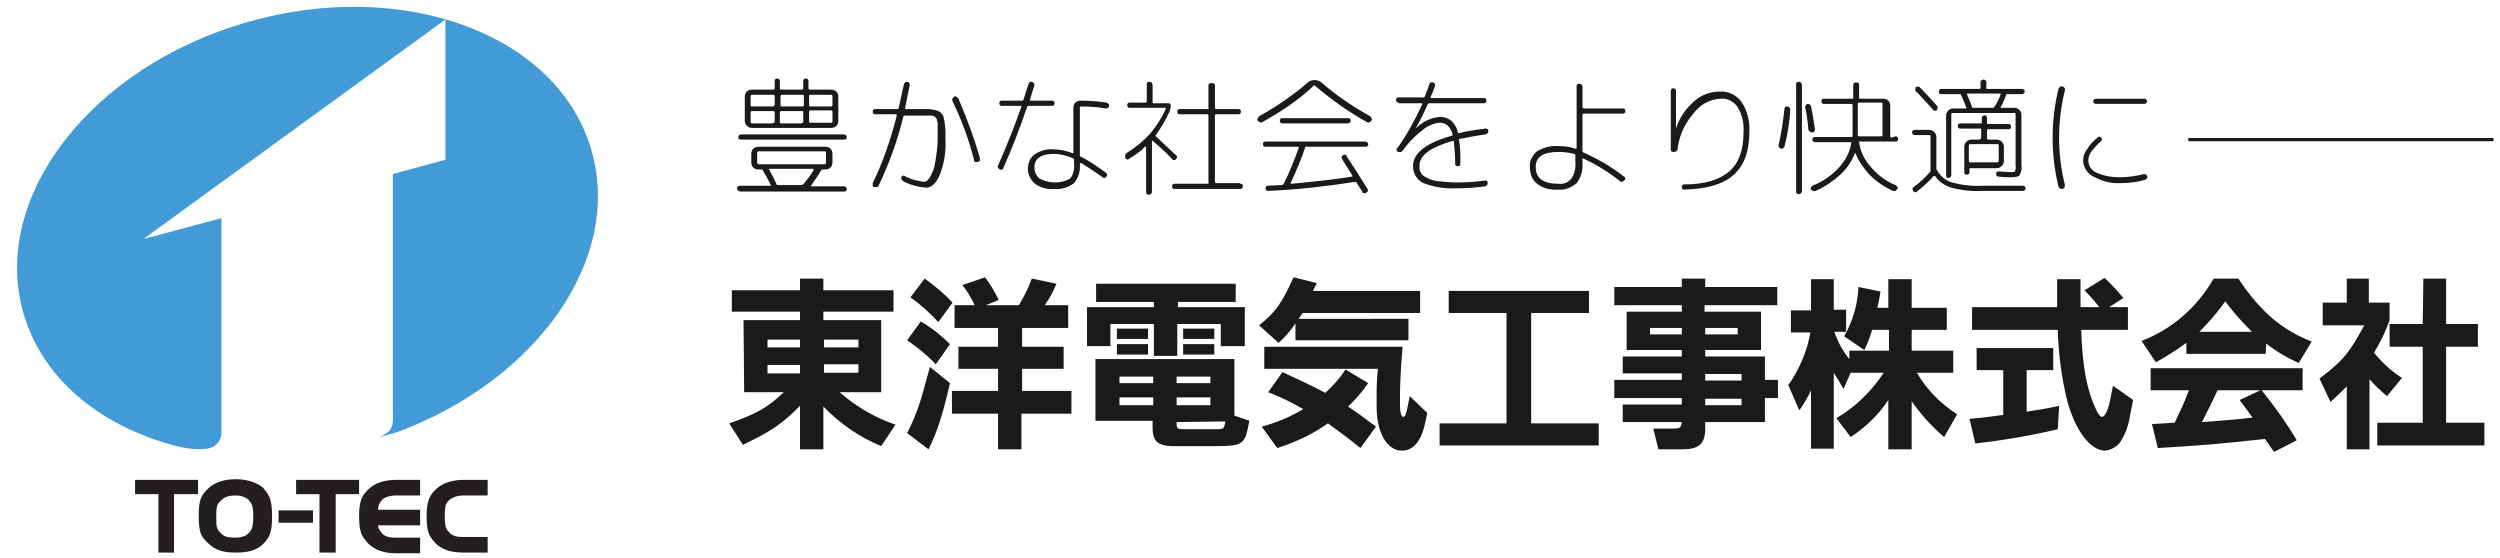 <?xml version="1.0" encoding="utf-8"?>
<!-- Generator: Adobe Illustrator 25.0.1, SVG Export Plug-In . SVG Version: 6.00 Build 0)  -->
<svg version="1.1" id="レイヤー_1" xmlns="http://www.w3.org/2000/svg" xmlns:xlink="http://www.w3.org/1999/xlink" x="0px"
	 y="0px" viewBox="0 0 385 86" style="enable-background:new 0 0 385 86;" xml:space="preserve">
<style type="text/css">
	.st0{fill:#1A1A1A;}
	.st1{fill:none;stroke:#1A1A1A;stroke-width:0.5;}
	.st2{fill-rule:evenodd;clip-rule:evenodd;fill:#429BD6;}
	.st3{fill-rule:evenodd;clip-rule:evenodd;fill:#231F20;}
	.st4{fill:#231F20;}
</style>
<path class="st0" d="M113.9,29.4c-0.1,0-0.2,0-0.3-0.1c-0.1-0.1-0.1-0.2-0.1-0.3c0-0.2,0.2-0.4,0.4-0.4c0,0,0,0,0,0h4.7
	c0.1,0,0.2,0,0.1-0.1c-0.3-0.6-0.7-1.4-1.2-2.2c0-0.1-0.1-0.2-0.3-0.2h-0.4c-0.3,0-0.6-0.1-0.8-0.3c-0.2-0.2-0.3-0.5-0.3-0.8v-1.3
	c0-0.3,0.1-0.6,0.3-0.8c0.2-0.2,0.5-0.3,0.8-0.3h10.3c0.3,0,0.6,0.1,0.8,0.3c0.2,0.2,0.3,0.5,0.3,0.8v1.3c0,0.3-0.1,0.6-0.3,0.8
	c-0.2,0.2-0.5,0.3-0.8,0.3h-0.4c-0.1,0-0.2,0.1-0.3,0.2c-0.4,0.8-1,1.5-1.5,2.3c-0.1,0.1,0,0.1,0.1,0.1h5c0.2,0,0.4,0.2,0.4,0.4
	c0,0,0,0,0,0c0,0.1,0,0.2-0.1,0.3c-0.1,0.1-0.2,0.1-0.3,0.1H113.9z M113.8,21.4c-0.1-0.1-0.1-0.2-0.1-0.3c0-0.2,0.2-0.4,0.4-0.4
	h15.9c0.2,0,0.4,0.2,0.4,0.4c0,0.1,0,0.2-0.1,0.3c-0.1,0.1-0.2,0.1-0.3,0.1H114C113.9,21.5,113.8,21.4,113.8,21.4z M119.4,12.2
	c0.1-0.1,0.2-0.1,0.3-0.1c0.1,0,0.2,0,0.3,0.1c0.1,0.1,0.1,0.2,0.1,0.3v1.1c0,0.1,0,0.2,0.2,0.2h3.2c0.1,0,0.2-0.1,0.2-0.2v-1.1
	c0-0.1,0-0.2,0.1-0.3c0.1-0.1,0.2-0.1,0.3-0.1c0.1,0,0.2,0,0.3,0.1c0.1,0.1,0.1,0.2,0.1,0.3v1.1c0,0.1,0.1,0.2,0.2,0.2h3.3
	c0.3,0,0.6,0.1,0.8,0.3c0.2,0.2,0.3,0.5,0.3,0.8v3.7c0,0.3-0.1,0.6-0.3,0.8c-0.2,0.2-0.5,0.3-0.8,0.3h-12.2c-0.6,0-1.1-0.5-1.1-1.1
	c0,0,0,0,0,0v-3.7c0-0.3,0.1-0.6,0.3-0.8c0.2-0.2,0.5-0.3,0.8-0.3h3.3c0.1,0,0.2-0.1,0.2-0.2v-1.1C119.3,12.4,119.3,12.2,119.4,12.2
	z M119.3,16.2v-1.4c0-0.1-0.1-0.2-0.2-0.2h-3.3c-0.1,0-0.2,0.1-0.2,0.2v1.4c0,0.1,0,0.2,0.2,0.2h3.3
	C119.2,16.3,119.3,16.2,119.3,16.2L119.3,16.2z M119.3,18.8v-1.5c0-0.1-0.1-0.2-0.2-0.2h-3.3c-0.1,0-0.2,0.1-0.2,0.2v1.5
	c0,0.1,0,0.1,0.1,0.2c0,0,0,0,0,0h3.3C119.2,18.9,119.3,18.8,119.3,18.8L119.3,18.8z M116.8,25.3h10.2c0.1,0,0.1-0.1,0.2-0.1
	c0,0,0,0,0,0v-1.7c0-0.1,0-0.2-0.2-0.2h-10.2c-0.1,0-0.2,0.1-0.2,0.2v1.6C116.7,25.2,116.7,25.2,116.8,25.3
	C116.8,25.3,116.8,25.3,116.8,25.3L116.8,25.3z M118.5,26.2c0.4,0.7,0.8,1.5,1.1,2.2c0,0.1,0.1,0.1,0.2,0.1h3.6
	c0.1,0,0.2-0.1,0.3-0.1c0.6-0.7,1.1-1.4,1.6-2.2c0,0,0-0.1,0-0.1c0,0-0.1-0.1-0.1-0.1h-6.7c0,0-0.1,0-0.1,0.1
	C118.5,26.1,118.5,26.2,118.5,26.2L118.5,26.2z M120.4,14.6c-0.1,0-0.2,0.1-0.2,0.2v1.4c0,0.1,0,0.2,0.2,0.2h3.2
	c0.1,0,0.2-0.1,0.2-0.2v-1.4c0-0.1,0-0.2-0.2-0.2L120.4,14.6z M123.7,18.8v-1.5c0-0.1,0-0.2-0.2-0.2h-3.2c-0.1,0-0.2,0.1-0.2,0.2
	v1.5c0,0.1,0,0.1,0.1,0.2c0,0,0,0,0,0h3.2C123.6,18.9,123.7,18.9,123.7,18.8C123.7,18.8,123.7,18.7,123.7,18.8L123.7,18.8z
	 M124.6,14.8v1.4c0,0.1,0.1,0.2,0.2,0.2h3.2c0.1,0,0.2-0.1,0.2-0.2v-1.4c0-0.1-0.1-0.2-0.2-0.2h-3.2
	C124.7,14.6,124.6,14.6,124.6,14.8L124.6,14.8z M124.6,17.2v1.5c0,0.1,0.1,0.2,0.2,0.2h3.2c0.1,0,0.2,0,0.2-0.2v-1.5
	c0-0.1-0.1-0.2-0.2-0.2h-3.2C124.7,17,124.6,17.1,124.6,17.2L124.6,17.2z"/>
<path class="st0" d="M135,28.8c-0.1,0-0.2,0-0.4,0c-0.1,0-0.2-0.1-0.2-0.3c0-0.1,0-0.2,0-0.3c1.6-3.3,2.8-6.8,3.7-10.4
	c0,0,0-0.1,0-0.1c0,0-0.1-0.1-0.1-0.1h-3.2c-0.1,0-0.2,0-0.3-0.1c-0.1-0.1-0.1-0.2-0.1-0.3c0-0.1,0-0.2,0.1-0.3
	c0.1-0.1,0.2-0.1,0.3-0.1h3.4c0.1,0,0.2-0.1,0.2-0.2c0.3-1.2,0.5-2.4,0.8-3.6c0-0.1,0.1-0.2,0.2-0.3c0.1-0.1,0.2-0.1,0.3-0.1
	c0.2,0,0.4,0.2,0.4,0.4c0,0,0,0.1,0,0.1c-0.3,1.4-0.5,2.5-0.7,3.5c0,0.1,0,0.2,0.1,0.2h3.2c0.3,0,0.7,0,1,0.1c0.3,0,0.5,0.1,0.8,0.2
	c0.2,0.1,0.4,0.2,0.5,0.4c0.1,0.2,0.3,0.3,0.3,0.5c0.2,0.7,0.2,1.3,0.3,2v1.5c0.1,1.9-0.2,3.7-0.9,5.5c-0.6,1.3-1.3,1.9-2.1,1.9
	c-1.2-0.1-2.4-0.4-3.5-1c-0.2-0.1-0.3-0.3-0.3-0.5c0,0,0-0.1,0-0.1c0-0.1,0.1-0.2,0.2-0.2c0.1-0.1,0.2-0.1,0.3,0
	c0.9,0.5,2,0.8,3,0.9c0.3,0,0.6-0.2,0.9-0.7c0.4-0.7,0.7-1.4,0.8-2.2c0.2-1.2,0.4-2.5,0.4-3.7v-1c0-0.2,0-0.5,0-0.8s0-0.5,0-0.6
	c0-0.2-0.1-0.3-0.1-0.5c0-0.1-0.1-0.2-0.2-0.4c-0.1-0.1-0.2-0.2-0.3-0.2c-0.1-0.1-0.2-0.1-0.4-0.1l-0.5,0c-0.2,0-0.4,0-0.6,0h-3
	c-0.1,0-0.2,0.1-0.2,0.2c-0.9,3.7-2.2,7.3-3.9,10.8C135.3,28.7,135.1,28.8,135,28.8z M150,24.6c-0.8-3.1-1.9-6.1-3.3-9
	c-0.1-0.2-0.1-0.4,0.1-0.6c0,0,0.1,0,0.1-0.1c0.1-0.1,0.2-0.1,0.4,0c0.1,0.1,0.2,0.1,0.3,0.3c1.3,3,2.4,6,3.3,9.1c0,0.1,0,0.2,0,0.4
	c0,0.1-0.1,0.2-0.3,0.2c-0.2,0.1-0.5,0.1-0.6-0.1C150,24.8,150,24.7,150,24.6z"/>
<path class="st0" d="M154,26.1c-0.1,0-0.2-0.1-0.3-0.3c-0.1-0.1-0.1-0.2,0-0.3c1.4-3.2,2.6-6.2,3.6-9.1c0-0.1,0-0.1-0.1-0.1h-2.9
	c-0.1,0-0.2,0-0.3-0.1c-0.1-0.1-0.1-0.2-0.1-0.3c0-0.1,0-0.2,0.1-0.3c0.1-0.1,0.2-0.1,0.3-0.1h3.1c0.1,0,0.2,0,0.2-0.1l0.8-2.5
	c0.1-0.2,0.3-0.4,0.5-0.3c0,0,0,0,0,0c0.1,0,0.2,0.1,0.3,0.2c0.1,0.1,0.1,0.2,0.1,0.3l-0.7,2.3c0,0.1,0,0.1,0.1,0.1h3.3
	c0.1,0,0.2,0,0.3,0.1c0.1,0.1,0.1,0.2,0.1,0.3c0,0.1,0,0.2-0.1,0.3c-0.1,0.1-0.2,0.1-0.3,0.1h-3.6c-0.1,0-0.2,0-0.2,0.1
	c-1.1,3.2-2.3,6.4-3.7,9.5C154.5,26.1,154.3,26.2,154,26.1C154,26.2,154,26.2,154,26.1z M170.4,15.8c0.1,0,0.2,0.1,0.3,0.2
	c0.1,0.1,0.1,0.2,0.1,0.3c0,0.2-0.2,0.4-0.4,0.4c0,0,0,0-0.1,0c-1.2-0.2-2.5-0.3-3.8-0.3c-0.1,0-0.2,0.1-0.2,0.1v7.4
	c0,0.1,0,0.2,0.1,0.2c1.4,0.7,2.7,1.6,3.9,2.5c0.1,0.1,0.2,0.2,0.2,0.3c0,0.1,0,0.2-0.1,0.3c-0.1,0.1-0.2,0.2-0.3,0.2
	c-0.1,0-0.2,0-0.3-0.1c-1.1-0.8-2.2-1.5-3.3-2.2c0,0-0.1,0-0.1,0c0,0-0.1,0.1-0.1,0.1c0.1,1.1-0.2,2.2-0.9,3c-0.9,0.7-2,1-3.1,0.9
	c-1,0.1-2.1-0.2-2.9-0.8c-0.7-0.6-1.1-1.4-1.1-2.3c0-0.8,0.3-1.7,1-2.2c0.9-0.6,1.9-0.9,2.9-0.8c1,0,2,0.2,3,0.6
	c0.1,0,0.1,0,0.1-0.1v-6.9c0-0.3,0.1-0.6,0.3-0.8c0.2-0.2,0.5-0.3,0.8-0.3C167.8,15.5,169.1,15.6,170.4,15.8z M165.4,25.1v-0.5
	c0-0.1-0.1-0.2-0.1-0.2c-0.9-0.4-2-0.7-3-0.7c-2,0-3,0.7-3,2.1c0,0.7,0.3,1.3,0.8,1.7c1.5,0.8,3.3,0.8,4.7,0
	C165.3,26.9,165.5,26,165.4,25.1L165.4,25.1z"/>
<path class="st0" d="M173.8,24.5c-0.1,0.1-0.2,0.1-0.3,0c-0.1,0-0.2-0.1-0.2-0.2c-0.1-0.3,0-0.6,0.3-0.8c1.3-0.8,2.5-1.8,3.5-2.9
	c1-1.2,1.8-2.4,2.4-3.8c0.1-0.1,0-0.2-0.1-0.2H174c-0.1,0-0.2,0-0.3-0.1c-0.1-0.1-0.1-0.2-0.1-0.3c0-0.1,0-0.2,0.1-0.3
	c0.1-0.1,0.2-0.1,0.3-0.1h2.4c0.1,0,0.2-0.1,0.2-0.2V13c0-0.1,0-0.2,0.1-0.3c0.1-0.1,0.2-0.1,0.3-0.1c0.3,0,0.5,0.2,0.5,0.5v2.6
	c0,0.1,0.1,0.2,0.1,0.2c0,0,0,0,0,0h2.3c0.1,0,0.2,0,0.3,0.1c0.1,0.1,0.1,0.2,0.1,0.3c0,0.3-0.1,0.6-0.2,0.9
	c-0.6,1.3-1.3,2.5-2.1,3.6c-0.1,0.1-0.1,0.2,0,0.2c0,0,0,0,0,0c1.1,1,2.1,2,3.1,2.9c0.2,0.1,0.2,0.4,0.1,0.5c0,0,0,0-0.1,0.1
	c-0.1,0.2-0.4,0.2-0.5,0.1c0,0,0,0-0.1-0.1c-0.7-0.8-1.8-1.8-3.1-2.9l0,0c0,0,0,0,0,0v7.9c0,0.3-0.2,0.5-0.5,0.5
	c-0.1,0-0.2-0.1-0.3-0.1c-0.1-0.1-0.1-0.2-0.1-0.3v-6.9c0,0,0-0.1-0.1-0.1c0,0-0.1,0-0.1,0C175.7,23.3,174.8,23.9,173.8,24.5z
	 M191,28.3c0.1,0,0.2,0,0.3,0.1c0.1,0.1,0.1,0.2,0.1,0.3c0,0.1-0.1,0.2-0.1,0.3c-0.1,0.1-0.2,0.1-0.3,0.1h-10.1
	c-0.1,0-0.2,0-0.3-0.1c-0.1-0.1-0.1-0.2-0.1-0.3c0-0.1,0-0.2,0.1-0.3c0.1-0.1,0.2-0.1,0.3-0.1h5.1c0.1,0,0.2-0.1,0.1-0.2V17.8
	c0-0.1-0.1-0.2-0.1-0.2h-4.3c-0.1,0-0.2,0-0.3-0.1c-0.1-0.1-0.1-0.2-0.1-0.3c0-0.1,0-0.2,0.1-0.3c0.1-0.1,0.2-0.1,0.3-0.1h4.3
	c0.1,0,0.2-0.1,0.1-0.2v-3.4c0-0.1,0-0.2,0.1-0.3c0.1-0.1,0.2-0.1,0.4-0.1c0.1,0,0.3,0,0.4,0.1c0.1,0.1,0.1,0.2,0.1,0.3v3.4
	c0,0.1,0.1,0.2,0.2,0.2h3.4c0.1,0,0.2,0,0.3,0.1c0.1,0.1,0.1,0.2,0.1,0.3c0,0.1,0,0.2-0.1,0.3c-0.1,0.1-0.2,0.1-0.3,0.1h-3.4
	c-0.1,0-0.2,0.1-0.2,0.1c0,0,0,0,0,0v10.3c0,0.1,0.1,0.2,0.2,0.2H191z"/>
<path class="st0" d="M194.4,18.8c-0.1,0.1-0.2,0.1-0.4,0c-0.1,0-0.2-0.1-0.3-0.2c-0.1-0.1-0.1-0.2,0-0.4c0-0.1,0.1-0.2,0.2-0.3
	c2.7-1.5,5.2-3.2,7.5-5.2c0.6-0.5,1.5-0.5,2.1,0c2.3,2,4.8,3.7,7.5,5.2c0.1,0.1,0.2,0.2,0.2,0.3c0.1,0.1,0.1,0.2,0,0.4
	c-0.1,0.1-0.2,0.2-0.3,0.2c-0.1,0.1-0.2,0.1-0.4,0c-2.9-1.6-5.5-3.5-8-5.6c0-0.1-0.1-0.1-0.2,0c0,0,0,0,0,0
	C200,15.4,197.3,17.2,194.4,18.8z M201,22.7c-0.6,1.8-1.4,3.7-2.2,5.4c-0.1,0.1,0,0.2,0.1,0.2c3.1-0.3,6.2-0.6,9.3-1.1
	c0.1,0,0.1-0.1,0.1-0.1c-0.7-1.2-1.3-2-1.6-2.6c-0.1-0.1-0.1-0.2-0.1-0.3c0-0.1,0.1-0.2,0.2-0.3c0.2-0.1,0.5-0.1,0.6,0.1
	c0,0,0,0,0,0.1c1,1.5,2.1,3.2,3.2,5c0.1,0.2,0.1,0.4-0.1,0.5c0,0-0.1,0-0.1,0.1c-0.2,0.1-0.5,0.1-0.6-0.1c0,0,0-0.1,0-0.1l-0.4-0.6
	l-0.5-0.8c-0.1-0.1-0.1-0.1-0.2-0.1c-4.4,0.7-8.9,1.2-13.4,1.4c-0.2,0-0.4-0.1-0.4-0.3c0,0,0,0,0-0.1c0-0.1,0-0.2,0.1-0.3
	c0.1-0.1,0.2-0.1,0.3-0.1l2.1-0.1c0.1,0,0.2-0.1,0.3-0.2c0.9-1.8,1.6-3.6,2.3-5.5c0-0.1,0-0.2-0.1-0.2h-5c-0.1,0-0.2,0-0.3-0.1
	c-0.1-0.1-0.1-0.2-0.1-0.3c0-0.1,0-0.2,0.1-0.3c0.1-0.1,0.2-0.1,0.3-0.1h15.4c0.2,0,0.4,0.2,0.4,0.4c0,0.1,0,0.2-0.1,0.3
	c-0.1,0.1-0.2,0.1-0.3,0.1h-9C201.2,22.5,201,22.6,201,22.7C201,22.7,201,22.7,201,22.7L201,22.7z M207.6,19h-10.1
	c-0.1,0-0.2,0-0.3-0.1c-0.1-0.1-0.1-0.2-0.1-0.3c0-0.1,0-0.2,0.1-0.3c0.1-0.1,0.2-0.1,0.3-0.1h10.1c0.1,0,0.2,0,0.3,0.1
	c0.1,0.1,0.1,0.2,0.1,0.3C208,18.8,207.8,19,207.6,19L207.6,19L207.6,19z"/>
<path class="st0" d="M215.4,15.8c-0.1,0-0.2,0-0.3-0.1c-0.1-0.1-0.1-0.2-0.1-0.3c0-0.3,0.1-0.4,0.4-0.4h3.8c0.1,0,0.2-0.1,0.2-0.1
	c0.3-0.8,0.6-1.5,0.7-1.9c0.1-0.3,0.3-0.4,0.6-0.3c0,0,0,0,0,0c0.2,0,0.3,0.2,0.3,0.4c0,0,0,0.1,0,0.1c-0.2,0.6-0.4,1.2-0.7,1.7
	c0,0,0,0.1,0,0.1c0,0,0,0.1,0.1,0.1h8.1c0.3,0,0.4,0.1,0.4,0.4c0,0.1,0,0.2-0.1,0.3c-0.1,0.1-0.2,0.1-0.3,0.1h-8.4
	c-0.1,0-0.2,0.1-0.2,0.1c-0.5,1.1-1.1,2.4-1.9,3.8l0,0l0,0c1-1,2.3-1.7,3.8-1.8c0.6,0,1.2,0.2,1.7,0.6c0.5,0.5,0.9,1.1,1,1.8
	c0,0.1,0.1,0.1,0.2,0.1c1.1-0.3,2.5-0.5,4.1-0.7c0.1,0,0.2,0,0.3,0.1c0.1,0.1,0.1,0.2,0.1,0.3c0,0.1,0,0.2-0.1,0.3
	c-0.1,0.1-0.2,0.1-0.3,0.2c-1.6,0.2-2.9,0.5-4,0.7c-0.1,0-0.2,0.1-0.1,0.2c0.2,1.2,0.2,2.4,0.2,3.5c0,0.1,0,0.3-0.1,0.4
	c-0.1,0.1-0.2,0.1-0.3,0.1c-0.1,0-0.2,0-0.3-0.1c-0.1-0.1-0.1-0.2-0.1-0.3c0-1.1-0.1-2.2-0.2-3.4c0-0.1-0.1-0.1-0.1-0.1
	c0,0,0,0-0.1,0c-3.4,1-5.1,2.2-5.1,3.8c-0.1,0.8,0.3,1.5,1,1.8c0.5,0.3,1.1,0.5,1.8,0.6c1,0.1,2,0.2,3,0.2c1.4,0,2.9-0.1,4.3-0.3
	c0.1,0,0.2,0,0.3,0.1c0.1,0.1,0.1,0.2,0.1,0.3c0,0.1,0,0.2-0.1,0.3c-0.1,0.1-0.2,0.2-0.3,0.2c-1.5,0.2-2.9,0.3-4.4,0.3
	c-1.8,0.1-3.5-0.2-5.1-0.8c-1-0.5-1.6-1.5-1.6-2.6c0-2,2-3.6,6-4.7c0.1,0,0.1-0.1,0.1-0.2c0,0,0,0,0,0c-0.1-0.5-0.4-1-0.8-1.4
	c-0.4-0.3-0.8-0.4-1.2-0.4c-1,0.1-1.9,0.5-2.7,1.2c-1.2,0.9-2.2,2-3,3.1c-0.1,0.2-0.4,0.3-0.6,0.2c0,0,0,0-0.1,0
	c-0.2-0.1-0.3-0.3-0.2-0.5c0,0,0-0.1,0.1-0.1c1.5-2.1,2.7-4.3,3.8-6.7c0.1-0.1,0-0.2-0.1-0.2H215.4z"/>
<path class="st0" d="M240,29.2c-1.2,0.1-2.5-0.2-3.4-1c-0.7-0.6-1-1.5-1-2.5c-0.1-0.9,0.4-1.8,1.1-2.4c1-0.6,2.2-0.9,3.4-0.8
	c0.8,0,1.7,0.1,2.5,0.4c0.1,0,0.2,0,0.2-0.1v-9.5c0-0.1,0-0.2,0.1-0.3c0.1-0.1,0.2-0.1,0.3-0.1c0.3,0,0.5,0.2,0.5,0.5v3.1
	c0,0.1,0.1,0.2,0.2,0.2h6c0.1,0,0.2,0,0.3,0.1c0.1,0.1,0.1,0.2,0.1,0.3c0,0.1,0,0.2-0.1,0.3c-0.1,0.1-0.2,0.1-0.3,0.1h-6
	c-0.1,0-0.2,0.1-0.2,0.2v5.6c0,0.1,0.1,0.2,0.2,0.2c2.2,1,4.3,2.2,6.2,3.7c0.2,0.1,0.3,0.3,0.1,0.5c0,0,0,0.1-0.1,0.1
	c-0.1,0.1-0.2,0.2-0.3,0.2c-0.1,0-0.2,0-0.3-0.1c-1.8-1.4-3.7-2.6-5.7-3.5c-0.1-0.1-0.1,0-0.1,0.1V25c0.1,1.1-0.2,2.3-0.9,3.2
	C242,28.9,241,29.3,240,29.2z M240,23.4c-2.4,0-3.5,0.8-3.5,2.3c0,1.8,1.2,2.6,3.5,2.6c0.8,0.1,1.5-0.2,2-0.8
	c0.5-0.8,0.7-1.7,0.6-2.6v-1c0-0.1-0.1-0.2-0.2-0.2C241.7,23.5,240.8,23.4,240,23.4z"/>
<path class="st0" d="M258.1,23.3c-0.1,0.1-0.2,0.1-0.4,0.1c-0.1,0-0.2,0-0.3-0.1c-0.1-0.1-0.1-0.2-0.1-0.3V14c0-0.1,0.1-0.2,0.1-0.3
	c0.1-0.1,0.2-0.1,0.3-0.1c0.1,0,0.2,0,0.3,0.1c0.1,0.1,0.1,0.2,0.1,0.3v5.8l0,0l0,0c0.5-1.6,1.5-3.1,2.8-4.2c1.1-1,2.5-1.5,3.9-1.5
	c1.3-0.1,2.6,0.5,3.4,1.6c0.9,1.4,1.3,3,1.2,4.6c0,3-0.8,5.2-2.4,6.6c-1.6,1.5-4.2,2.2-7.6,2.3c-0.1,0-0.2,0-0.3-0.1
	c-0.1-0.1-0.1-0.2-0.1-0.3c0-0.1,0-0.2,0.1-0.3c0.1-0.1,0.2-0.1,0.3-0.1c3.1,0,5.4-0.7,6.9-2c1.5-1.3,2.2-3.3,2.2-6
	c0.1-1.4-0.2-2.7-0.9-3.9c-0.6-0.9-1.6-1.4-2.7-1.3c-1.7,0.1-3.2,1-4.2,2.4c-1.4,1.6-2.2,3.6-2.4,5.7
	C258.3,23.1,258.2,23.2,258.1,23.3z"/>
<path class="st0" d="M274.3,22.9c-0.1,0-0.2-0.1-0.3-0.2c-0.1-0.1-0.1-0.2-0.1-0.3c0.4-1.8,0.7-3.7,0.9-5.6c0-0.2,0.1-0.4,0.4-0.4
	c0,0,0.1,0,0.1,0c0.1,0,0.2,0.1,0.3,0.2c0.1,0.1,0.1,0.2,0.1,0.3c-0.1,1.9-0.4,3.8-0.9,5.7C274.7,22.8,274.5,22.9,274.3,22.9
	C274.3,22.9,274.3,22.9,274.3,22.9z M277.3,29.8c-0.1,0.1-0.2,0.1-0.3,0.1c-0.1,0-0.2-0.1-0.3-0.1c-0.1-0.1-0.1-0.2-0.1-0.3V13
	c0-0.1,0-0.2,0.1-0.3c0.1-0.1,0.2-0.1,0.3-0.1c0.3,0,0.5,0.2,0.5,0.5v16.5C277.4,29.6,277.4,29.7,277.3,29.8L277.3,29.8z M278.5,20
	c-0.1-1.3-0.3-2.5-0.5-3.5c0-0.1,0-0.2,0.1-0.3c0.1-0.1,0.2-0.2,0.3-0.2c0.1,0,0.2,0,0.3,0.1c0.1,0.1,0.2,0.2,0.2,0.3
	c0.3,1.2,0.4,2.4,0.6,3.5c0,0.2-0.1,0.4-0.3,0.5c0,0,0,0-0.1,0c-0.1,0-0.2,0-0.3-0.1C278.6,20.2,278.5,20.1,278.5,20z M291.9,21
	c0.1,0,0.2,0,0.3,0.1c0.1,0.1,0.1,0.2,0.1,0.3c0,0.1,0,0.2-0.1,0.3c-0.1,0.1-0.2,0.1-0.3,0.1h-5.5c-0.1,0-0.2,0-0.1,0.1
	c0.2,1.4,0.8,2.7,1.8,3.8c1,1.2,2.3,2.2,3.8,2.8c0.1,0.1,0.2,0.1,0.3,0.3c0.1,0.1,0.1,0.2,0,0.3c-0.1,0.1-0.2,0.2-0.3,0.3
	c-0.1,0-0.2,0-0.4,0c-1.3-0.6-2.5-1.4-3.6-2.5c-0.9-1-1.7-2.1-2.2-3.4c0,0,0,0,0,0l0,0c-0.5,1.3-1.3,2.5-2.3,3.4
	c-1.1,1-2.4,1.9-3.8,2.5c-0.2,0.1-0.5,0-0.7-0.2c-0.1-0.1-0.1-0.2,0-0.3c0-0.1,0.1-0.2,0.2-0.3c1.6-0.6,3-1.6,4.1-2.8
	c1-1.1,1.7-2.4,1.9-3.8c0-0.1,0-0.1-0.1-0.1h-5.5c-0.2,0-0.4-0.2-0.4-0.4c0-0.1,0-0.2,0.1-0.3c0.1-0.1,0.2-0.1,0.3-0.1h5.6
	c0.1,0,0.2,0,0.2-0.1c0,0,0,0,0,0v-4.8c0-0.1-0.1-0.2-0.1-0.2c0,0,0,0,0,0h-4.3c-0.1,0-0.2,0-0.3-0.1c-0.1-0.1-0.1-0.2-0.1-0.3
	c0-0.1,0-0.2,0.1-0.3c0.1-0.1,0.2-0.1,0.3-0.1h4.3c0.1,0,0.2,0,0.2-0.1v-2c0-0.1,0-0.2,0.1-0.3c0.1-0.1,0.2-0.1,0.3-0.1
	c0.1,0,0.3,0,0.4,0.1c0.1,0.1,0.1,0.2,0.1,0.3v2c0,0.1,0.1,0.1,0.2,0.1h3.5c0.3,0,0.6,0.1,0.8,0.3c0.2,0.2,0.3,0.5,0.3,0.8v4.7
	c0,0.1,0.1,0.2,0.2,0.2L291.9,21z M289.9,20.8V16c0-0.1,0-0.1-0.1-0.2c0,0,0,0,0,0h-3.5c-0.1,0-0.2,0.1-0.2,0.2v4.8
	c0,0.1,0.1,0.2,0.2,0.2h3.5C289.8,21,289.9,21,289.9,20.8C289.9,20.9,289.9,20.9,289.9,20.8L289.9,20.8z"/>
<path class="st0" d="M294.9,20.8c-0.1,0-0.2,0-0.3-0.1c-0.2-0.2-0.2-0.4,0-0.6c0.1-0.1,0.2-0.1,0.3-0.1h2.2c0.6,0,1.1,0.5,1.1,1.1
	v4.8c0,0.1,0,0.2,0.1,0.3c0.5,0.9,1.3,1.6,2.3,1.9c1.5,0.4,3.1,0.6,4.7,0.5h6.2c0.1,0,0.2,0,0.3,0.1c0.2,0.2,0.2,0.4,0,0.6
	c-0.1,0.1-0.2,0.1-0.3,0.1h-6.2c-1.6,0.1-3.3-0.1-4.8-0.5c-1-0.3-1.9-0.9-2.5-1.8c0,0,0,0-0.1,0s-0.1,0-0.1,0
	c-0.8,0.9-1.7,1.7-2.6,2.4c-0.1,0.1-0.2,0.1-0.3,0.1c-0.1,0-0.2-0.1-0.3-0.2c-0.1-0.2-0.1-0.5,0.1-0.6c0,0,0,0,0,0
	c1-0.7,1.8-1.5,2.6-2.4V21c0-0.1,0-0.2-0.2-0.2L294.9,20.8z M295,13.5c0.1-0.2,0.4-0.2,0.6-0.1c0,0,0,0,0.1,0.1
	c0.9,0.9,1.7,1.8,2.6,2.8c0.1,0.1,0.1,0.2,0.1,0.3c0,0.1-0.1,0.2-0.1,0.3c-0.1,0.2-0.4,0.2-0.5,0.1c0,0-0.1,0-0.1-0.1
	c-1.1-1.2-1.9-2.1-2.6-2.8c-0.2-0.1-0.2-0.3-0.1-0.5C294.9,13.5,295,13.5,295,13.5L295,13.5z M309,14.5c-0.3,0.7-0.5,1.4-0.9,2
	c0,0,0,0.1,0,0.1c0,0,0.1,0,0.1,0h2c0.6,0,1.1,0.5,1.1,1.1v7.7c0.1,0.5,0,1.1-0.3,1.6c-0.2,0.2-0.6,0.3-1.3,0.3
	c-0.4,0-1.1,0-1.9-0.1c-0.3,0-0.4-0.2-0.4-0.4c0-0.1,0-0.2,0.1-0.3c0.1-0.1,0.2-0.1,0.3-0.1l1.7,0.1c0.4,0,0.7,0,0.8-0.1
	c0.1-0.3,0.2-0.6,0.1-0.9v-7.9c0-0.1,0-0.1-0.1-0.2c0,0,0,0,0,0h-9.6c-0.1,0-0.1,0-0.2,0.1c0,0,0,0,0,0V27c0,0.2-0.2,0.4-0.4,0.4
	c0,0,0,0,0,0c-0.1,0-0.3,0-0.3-0.1c-0.1-0.1-0.1-0.2-0.1-0.3v-9.2c0-0.6,0.5-1.1,1.1-1.1h1.9c0,0,0.1,0,0.1-0.1c0,0,0-0.1,0-0.1
	c-0.3-0.7-0.6-1.4-0.8-1.9c0-0.1-0.1-0.1-0.2-0.1H299c-0.1,0-0.2,0-0.3-0.1c-0.1-0.1-0.1-0.2-0.1-0.3c0-0.1,0-0.2,0.1-0.3
	c0.1-0.1,0.2-0.1,0.3-0.1h5.8c0.1,0,0.2-0.1,0.2-0.1v-0.9c0-0.1,0-0.2,0.1-0.3c0.2-0.2,0.5-0.2,0.7,0c0.1,0.1,0.1,0.2,0.1,0.3v0.9
	c0,0.1,0,0.1,0.2,0.1h5.3c0.1,0,0.2,0.1,0.3,0.1c0.1,0.1,0.1,0.2,0.1,0.3c0,0.2-0.2,0.4-0.4,0.4h-2.3
	C309.2,14.4,309.1,14.5,309,14.5L309,14.5z M304.9,21.4c0.1,0,0.2,0,0.2-0.2v-1.2c0-0.1,0-0.2-0.1-0.2c0,0,0,0,0,0h-3.1
	c-0.1,0-0.2,0-0.3-0.1c-0.1-0.1-0.1-0.2-0.1-0.3c0-0.1,0-0.2,0.1-0.3c0.1-0.1,0.2-0.1,0.3-0.1h3.1c0.1,0,0.2,0,0.2-0.1c0,0,0,0,0,0
	v-0.7c0-0.1,0-0.2,0.1-0.3c0.2-0.2,0.5-0.2,0.6,0c0.1,0.1,0.1,0.2,0.1,0.3v0.7c0,0.1,0,0.2,0.2,0.2h3.1c0.1,0,0.2,0,0.3,0.1
	c0.1,0.1,0.1,0.2,0.1,0.3c0,0.1,0,0.2-0.1,0.3c-0.1,0.1-0.2,0.1-0.3,0.1h-3.1c-0.1,0-0.2,0.1-0.2,0.2v1.2c0,0.1,0,0.1,0.1,0.2
	c0,0,0,0,0,0h1.4c0.6,0,1.1,0.5,1.1,1.1v2.2c0,0.6-0.5,1.1-1.1,1.1h-4.1c-0.1,0-0.1,0-0.1,0.1v0.5c0,0.1,0,0.2-0.1,0.3
	c-0.1,0.1-0.2,0.1-0.3,0.1c-0.1,0-0.2,0-0.3-0.1c-0.1-0.1-0.1-0.2-0.1-0.3v-3.9c0-0.6,0.5-1.1,1.1-1.1H304.9z M308.1,14.5
	c0-0.1,0-0.1-0.1-0.1h-5c-0.1,0-0.1,0-0.1,0.1c0.2,0.5,0.5,1.1,0.8,2c0,0.1,0.1,0.1,0.2,0.1h3c0.1,0,0.2,0,0.2-0.1
	C307.5,15.9,307.9,15.2,308.1,14.5L308.1,14.5z M307.6,22.2h-4.2c-0.1,0-0.2,0.1-0.2,0.2v2.4c0,0.1,0.1,0.2,0.2,0.2h4.2
	c0.1,0,0.2-0.1,0.2-0.2v-2.4C307.8,22.3,307.8,22.2,307.6,22.2L307.6,22.2z"/>
<path class="st0" d="M317.6,29.1c-0.1,0-0.3,0-0.4-0.1c-0.1-0.1-0.2-0.2-0.2-0.3c-0.6-2.4-0.9-5-0.9-7.5c0-2.5,0.3-5,0.9-7.5
	c0-0.1,0.1-0.2,0.2-0.3c0.1-0.1,0.2-0.1,0.4-0.1c0.1,0,0.2,0.1,0.3,0.2c0.1,0.1,0.1,0.2,0.1,0.4c-0.6,2.4-0.9,4.9-0.9,7.3
	c0,2.5,0.3,4.9,0.9,7.3c0,0.1,0,0.2-0.1,0.4C317.8,29,317.7,29.1,317.6,29.1z M326.6,28.2c-1.5,0.1-2.9-0.3-4.2-1
	c-1-0.5-1.6-1.5-1.6-2.5c0-0.6,0.2-1.2,0.6-1.7c0.4-0.7,1-1.3,1.6-1.8c0.2-0.2,0.5-0.2,0.6,0c0,0,0,0,0,0c0.1,0.1,0.1,0.2,0.1,0.3
	c0,0.1-0.1,0.2-0.2,0.3c-0.5,0.4-1,1-1.4,1.5c-0.3,0.4-0.5,0.9-0.5,1.4c0,0.8,0.5,1.6,1.3,1.9c1.1,0.5,2.3,0.7,3.5,0.7
	c1.3,0,2.6-0.2,3.8-0.5c0.1,0,0.2,0,0.3,0.1c0.1,0.1,0.2,0.2,0.2,0.3c0,0.1,0,0.2-0.1,0.3c-0.1,0.1-0.2,0.2-0.3,0.2
	C329.3,28,328,28.2,326.6,28.2z M322.8,15.2h7.4c0.1,0,0.2,0,0.3,0.1c0.2,0.2,0.2,0.4,0,0.6c0,0,0,0,0,0c-0.1,0.1-0.2,0.1-0.3,0.1
	h-7.4c-0.1,0-0.2,0-0.3-0.1c-0.2-0.2-0.2-0.4,0-0.6c0,0,0,0,0,0C322.5,15.3,322.7,15.2,322.8,15.2L322.8,15.2z"/>
<line class="st1" x1="337" y1="21.5" x2="384" y2="21.5"/>
<path class="st0" d="M114.5,49.3h8.7V48h-10.5v-3.3h10.5v-1.8h3.6v1.8h10.8V48h-10.8v1.3h8.9v11.1h-6.4c2.5,2.2,5.4,3.9,8.6,5
	l-2.2,3.3c-3.4-1.4-6.4-3.5-8.9-6.1v6.6h-3.6v-6.7c-2.8,2.8-4.4,3.9-8.8,6l-2.1-3.3c4.3-1.5,6-2.5,8.4-4.8h-6.1L114.5,49.3z
	 M123.2,52.3h-5v1.2h5V52.3z M118.2,57.5h5v-1.3h-5V57.5z M126.9,53.5h5.3v-1.2h-5.3L126.9,53.5z M126.9,56.1v1.3h5.3v-1.3H126.9z"
	/>
<path class="st0" d="M141.8,49.5c1.7,1,3.2,2.2,4.5,3.5l-2.2,3.1c-1.3-1.4-2.8-2.6-4.4-3.7L141.8,49.5z M139.7,66.7
	c1.5-3,2.1-4.8,3.5-10.2l3.1,2.5c-1.2,5.2-2,7.5-3.3,10.2L139.7,66.7z M142.4,42.9c1.5,1.1,3,2.3,4.3,3.7l-2.2,3
	c-1.3-1.4-2.7-2.7-4.3-3.8L142.4,42.9z M153.7,56.8h-6.1v-3.4h6.1v-2.9H147v-3.5h3.1c-0.5-1.1-1.1-2.1-1.9-3.1l3.5-1.2
	c0.8,1.1,1.5,2.2,2.1,3.5l-2,0.8h5.1c0.8-1.3,1.5-2.7,2-4.1l3.8,0.8c-0.5,1.2-1.1,2.3-1.8,3.3h3.6v3.5h-7.1v2.9h6.4v3.4h-6.4v3.4
	h7.6v3.5h-7.7v5.5h-3.6v-5.5h-7.1v-3.5h7.1L153.7,56.8z"/>
<path class="st0" d="M171,53.3h-3.6v-6h10.3v-0.8h-8.9v-2.8h21.5v2.8h-8.9v0.8h10.3v6H188v-3.4h-6.7v4.9h-3.6v-4.9H171V53.3z
	 M168.7,64.9v-9.6h21.4V64l2.3,0.8l-0.2,1c-0.5,2.6-1.1,2.9-4.7,2.9h-7.2c-2-0.1-2.8-0.8-2.8-2.8v-1.1H168.7z M172,50.6h4.8v1.6H172
	V50.6z M176.8,53v1.6H172V53H176.8z M172.4,59h5.2v-1h-5.2V59z M172.4,62.4h5.2v-1.2h-5.2V62.4z M181.2,59h5.2v-1h-5.2V59z
	 M181.2,62.4h5.2v-1.2h-5.2V62.4z M181.2,65v0.4c0,0.5,0.2,0.7,0.9,0.7h5.2c1,0,1.2-0.1,1.3-0.7l0.1-0.5L181.2,65z M187,50.6v1.6
	h-4.8v-1.6H187z M187,54.6h-4.8V53h4.8V54.6z"/>
<path class="st0" d="M216.9,49.1v3.3h-17.4v-2.6c-0.7,1.1-1.6,2.1-2.6,3l-3-2.7c2.6-2.1,3.5-3.4,5.3-7.4l3.6,0.9l-0.6,1.2h16.5v3.4
	h-18.1l-0.6,0.9L216.9,49.1z M210.7,59c-0.9,1.3-1.9,2.5-3.1,3.6c1.2,0.8,1.9,1.3,4.3,3.1l-2.4,3.3c-2.2-1.8-2.7-2.1-5-3.8
	c-2.4,1.7-5,2.9-7.8,3.8l-2.4-3.3c2.3-0.6,4.4-1.5,6.4-2.7c-1.7-1-3.6-1.9-5.4-2.6l2.2-3.1c2.8,1.3,3.9,1.8,6.6,3.2
	c1.2-1.1,2.3-2.3,3.1-3.6L210.7,59z M219.8,63.6l-0.3,1.4c-0.6,3-1.9,4.4-3.6,4.4c-2.3,0-3.9-2.8-3.9-6.7V61c0-1.2,0-2.2,0.2-4.2
	h-17.5v-3.4h21.3c-0.3,3.4-0.4,6-0.4,7.5v1.6c0,1,0.2,1.7,0.5,1.7s0.4-0.4,0.6-1.2l0.4-2L219.8,63.6z"/>
<path class="st0" d="M246.2,65.2v3.4h-24.5v-3.4h10.3v-17h-8.9v-3.4h21.6v3.4h-8.9v17H246.2z"/>
<path class="st0" d="M262.6,48h8.6v5.9h-8.6v1h9.2v3.6h2v2.8h-2V65h-9.2v1.3c-0.1,2.1-1,2.9-3.6,2.9h-3.6l-0.8-3.2h3
	c1.1,0,1.3-0.1,1.4-1h-9.1v-2.7h9.1v-1h-10.4v-2.8H259v-1h-9.1v-2.6h9.1v-1h-8.5V48h8.5v-1h-10.4v-2.8H259v-1.3h3.6v1.3h11.1V47
	h-11.2V48z M254.1,50.5v1h4.9v-1H254.1z M262.6,50.5v1h5v-1H262.6z M262.6,57.6v1h5.6v-1H262.6z M262.6,61.4v1h5.6v-1H262.6z"/>
<path class="st0" d="M284,51.8c1.3-2.3,2.1-4.9,2.2-7.6l3.4,0.7c-0.2,1.1-0.2,1.3-0.5,2.5h1.7V43h3.6v4.4h5.4v3.4h-5.4V54h6.4v3.4
	h-5.6c1.5,2.6,3.7,4.8,6.2,6.4l-2,3.5c-1.9-1.6-3.6-3.5-5-5.5v7.4h-3.6v-7.6c-1.5,2.3-3.5,4.2-5.8,5.7l-2.2-2.9
	c2.9-1.7,5.4-4.1,7.3-7H285l-1.1,2.5c-0.7-1.2-0.8-1.4-1.5-2.5v11.7h-3.5v-9c-0.5,1.1-1.1,2.1-1.8,3.1l-1.7-3.9
	c1.7-2.4,2.9-5.2,3.4-8.1h-3v-3.4h3.1V43h3.5v4.7h1.9v3.4h-1.8c0.5,1.5,1.3,3,2.3,4.2V54h6.1v-3.2h-2.6c-0.3,1.1-0.7,2.1-1.2,3.1
	L284,51.8z"/>
<path class="st0" d="M312.1,63.4c2.4-0.4,2.7-0.4,5-0.9l-0.2,3.6c-4.2,1-8.4,1.7-12.7,2.2l-0.9-3.8c2.5-0.2,2.8-0.3,5.2-0.6V57h-4.1
	v-3.4h11.8V57h-4.1L312.1,63.4z M320.5,50.7c0.2,6,0.9,9.5,2.4,12.6c0.3,0.6,0.6,0.9,0.8,0.9c0.4,0,0.9-0.9,1.2-2.3l0.5-2.5l3.1,2.2
	l-0.5,2.5c-0.2,1.4-0.7,2.8-1.5,4c-0.5,0.7-1.4,1.2-2.3,1.3c-2.2,0-4.5-2.9-5.8-7.5c-0.9-3.6-1.4-7.3-1.5-11.1h-13.2v-3.5h13.1v-4.3
	h3.6v4.3h2.9c-0.7-0.9-1.5-1.8-2.3-2.6l3.1-1.9c1,0.9,2,2,2.9,3.1l-2.2,1.4h2.9v3.5H320.5z"/>
<path class="st0" d="M348.9,54.5h-12.2v-1.7c-1.5,1.1-3.1,2.1-4.7,3l-2.2-3.3c4.7-1.8,8.6-5.2,11.1-9.6h3.8
	c3.4,5.1,6.7,7.9,11.3,9.7l-2,3.3c-1.8-0.8-3.5-1.8-5-3L348.9,54.5z M331.2,60.1v-3.4h23.4v3.4h-6.3c2,2.5,3.8,5,5.4,7.7l-3.5,1.8
	l-1.4-2c-7.4,0.8-8.6,0.9-16.5,1.4l-0.9-3.7l3.5-0.2c1.1-2.3,1.3-2.7,2.2-5L331.2,60.1z M346.8,51.1c-1.5-1.5-2.9-3-4.1-4.7
	c-1.2,1.7-2.5,3.2-4,4.7H346.8z M341.5,60.1c-1.1,2.4-1.3,2.7-2.4,4.9c3.9-0.3,4.5-0.3,7.8-0.7l-2-2.7l3.2-1.5L341.5,60.1z"/>
<path class="st0" d="M364.8,42.9v3.7h3.2v2.7c-0.6,1.7-1.4,3.4-2.4,5c1.2,1.5,2.7,2.9,4.3,3.9l-2.3,2.8c-1-0.8-1.9-1.7-2.7-2.6v10.8
	h-3.5v-9.7c-0.8,0.8-1.6,1.6-2.5,2.4l-1.7-3.6c3.7-2.8,4.6-4,6.9-8.2h-6.4v-3.5h3.7v-3.7H364.8z M373.2,42.9h3.5v7h4.9v3.5h-4.9
	v11.7h5.9v3.5h-16.5v-3.5h7V53.4H368v-3.5h5.1L373.2,42.9z"/>
<g>
</g>
<g>
	<path class="st2" d="M61.3,66.5c21.4-8,34.6-26.6,29.8-43.3C86,5.3,62.2-3.5,38.1,3.4C14,10.3-1.5,30.4,3.6,48.2
		c2.9,10.1,11.7,17.3,23.2,20.4c2.3,0.6,4.9,0.9,6.2,0.1c1.1-0.7,1.1-1.9,1.1-1.9V33.6l-12,3.2L68.6,3v21.6l-8.1,2.2v36.8
		c0,0,0.2,2-0.5,2.7c-0.7,0.7-1.7,1.1-1.7,1.1C58.5,67.3,61,66.6,61.3,66.5"/>
	<polyline class="st3" points="30.5,73.9 20.8,73.9 20.8,76.1 24.4,76.1 24.4,85.1 26.8,85.1 26.8,76.1 30.5,76.1 30.5,73.9 	"/>
	<polyline class="st3" points="55.3,73.9 45.6,73.9 45.6,76.1 49.2,76.1 49.2,85.1 51.7,85.1 51.7,76.1 55.3,76.1 55.3,73.9 	"/>
	<rect x="42.9" y="78.6" class="st4" width="5.3" height="1.9"/>
	<path class="st4" d="M41.9,79.5c0,2.5-0.4,3.3-1.4,4.3c-1,1-2.5,1.3-4.2,1.3c-1.7,0-3.1-0.3-4.2-1.4c-1.1-1-1.5-1.6-1.5-4.3
		c0-2.5,0.4-3.2,1.6-4.3c1-0.9,2.5-1.3,4.1-1.3c1.6,0,3.1,0.4,4.2,1.3C41.5,76.3,41.9,76.9,41.9,79.5 M39,79.6c0-1.7-0.2-2-0.7-2.6
		c-0.5-0.5-1.3-0.7-2.1-0.7c-0.8,0-1.6,0.2-2.1,0.7c-0.6,0.6-0.8,0.7-0.8,2.6c0,1.7,0.1,1.9,0.7,2.5c0.5,0.6,1.3,0.7,2.2,0.7
		c0.9,0,1.6-0.2,2.1-0.7C38.6,81.8,39,81.4,39,79.6z"/>
	<path class="st4" d="M61,76.3h3.7v-2.4H61c-1.6,0-3.1,0.4-4.1,1.3c-1.1,1-1.6,1.8-1.6,4.3c0,2.7,0.5,3.2,1.5,4.3
		c1.1,1,2.5,1.4,4.2,1.4l3.7,0v-2.4H61c-0.9,0-1.7-0.1-2.2-0.7c-0.3-0.4-0.5-0.6-0.6-1.2h6.5v-2.4h-6.5c0.1-0.9,0.3-1.1,0.7-1.6
		C59.4,76.5,60.2,76.3,61,76.3"/>
	<path class="st4" d="M71.4,76.3h3.7v-2.4h-3.7c-1.6,0-3.1,0.4-4.1,1.3c-1.1,1-1.6,1.8-1.6,4.3c0,2.7,0.5,3.2,1.5,4.3
		c1.1,1,2.6,1.3,4.3,1.3c3.3,0,3,0,3,0h0.6v-2.4h-3.7c-0.9,0-1.7-0.1-2.2-0.7c-0.5-0.5-0.7-0.8-0.7-2.5c0-1.9,0.2-2,0.8-2.6
		C69.9,76.5,70.6,76.3,71.4,76.3"/>
</g>
</svg>
